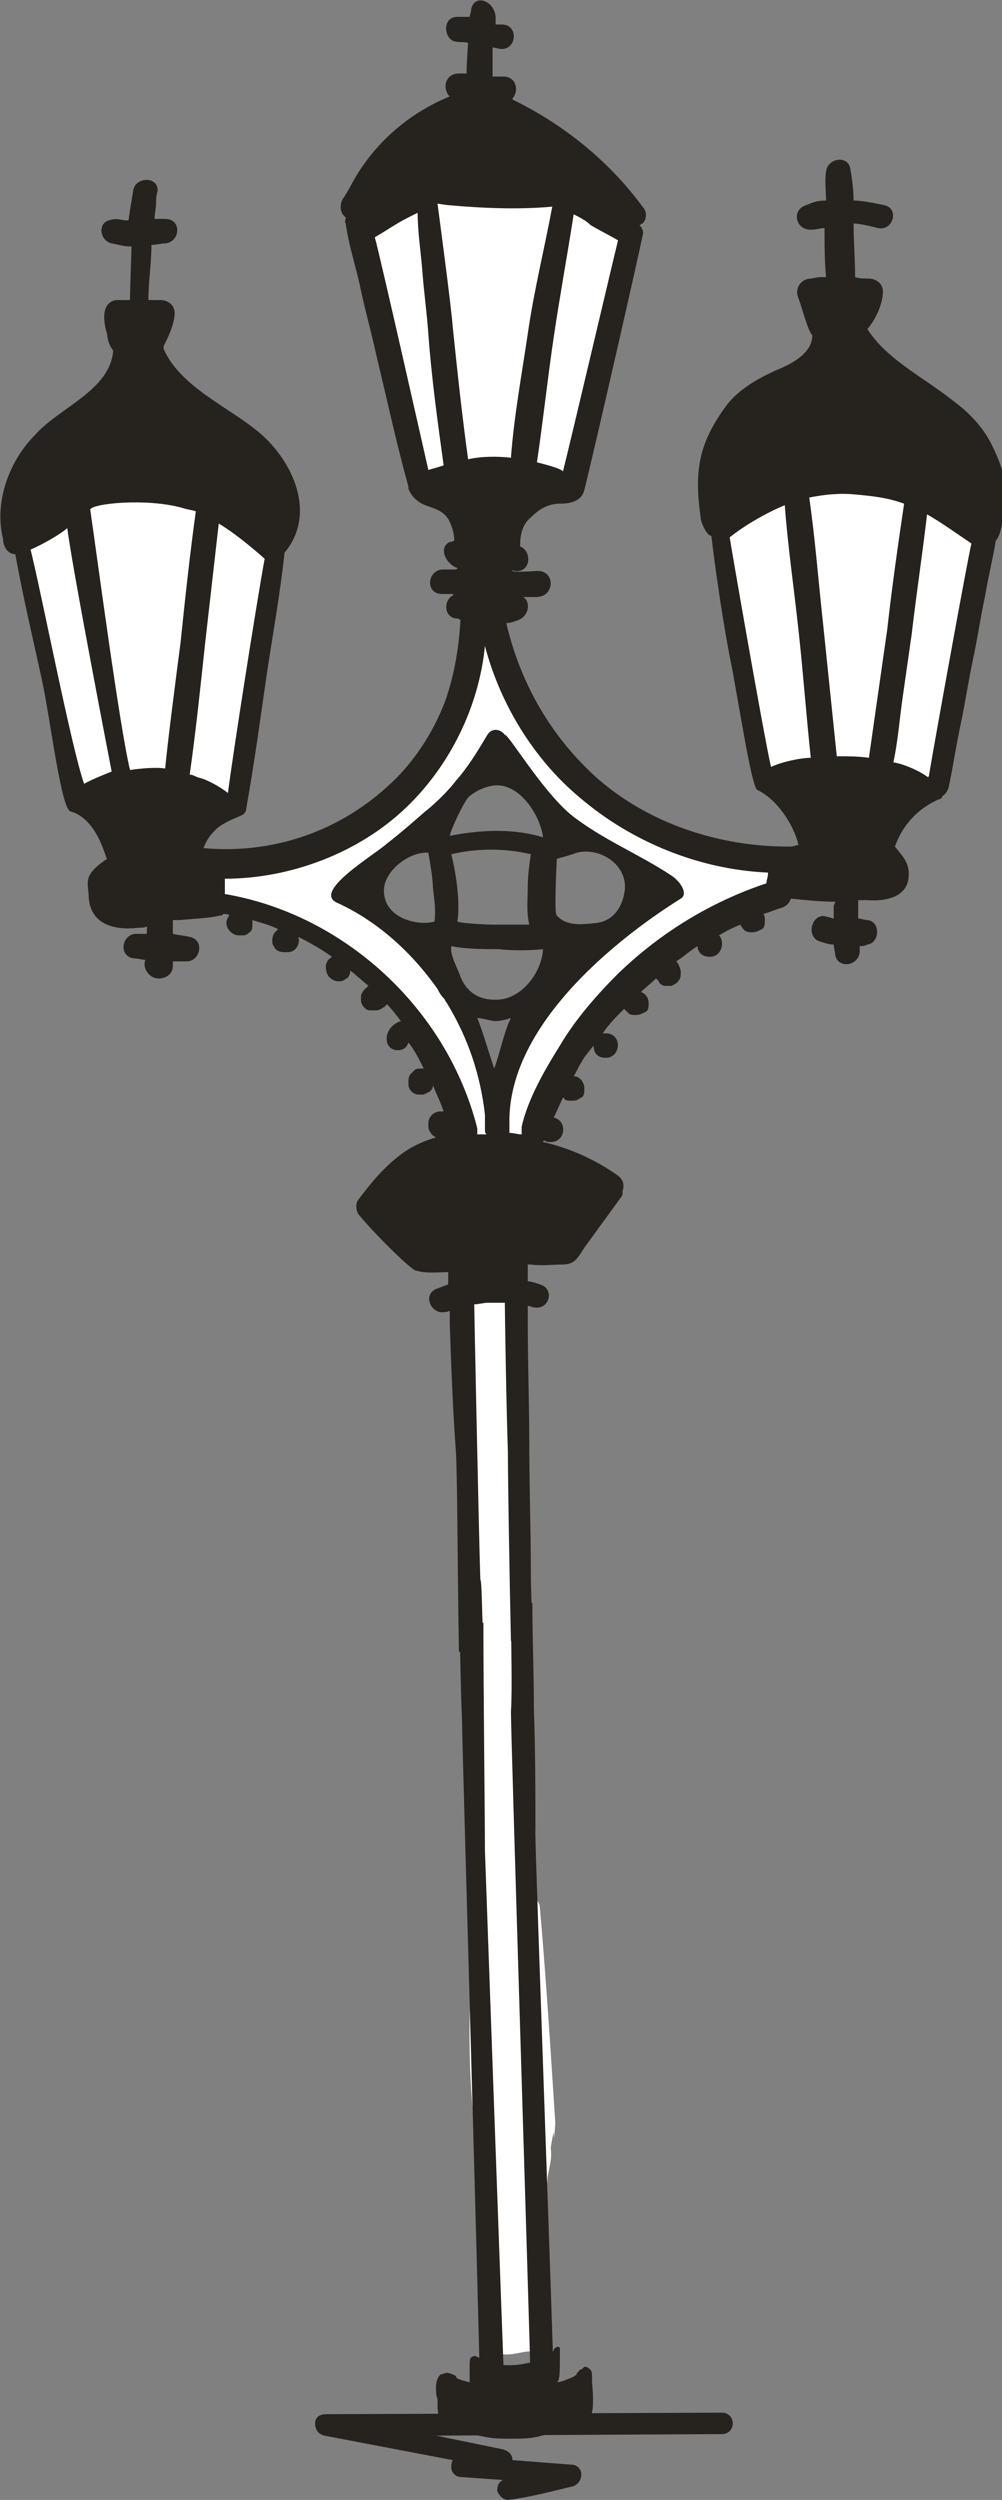 <?xml version="1.0" encoding="utf-8"?>
<!-- Generator: Adobe Illustrator 22.1.0, SVG Export Plug-In . SVG Version: 6.00 Build 0)  -->
<svg version="1.1" id="Layer_1" xmlns="http://www.w3.org/2000/svg" xmlns:xlink="http://www.w3.org/1999/xlink" x="0px" y="0px"
	 viewBox="0 0 65.5 163.3" style="enable-background:new 0 0 65.5 163.3;" xml:space="preserve">
<rect x="0" y="0" width="65.5" height="163.3" fill="#808080" stroke="none"/>
<style type="text/css">
	.st0{fill:#FFFFFF;}
	.st1{fill:#26231E;}
</style>
<g>
	<g>
		<g>
			<path class="st0" d="M28.5,139.5 M32.1,153.6c1.3,0.5,1.8-0.1,3,0c2.5,0.2,0.1,1.3,0.5-1.5c0.2-1.8,0.3-3.7,0.2-5.2
				c0-1.4,0-1.1-0.1-2.5c0-0.5,0-1,0.1-2.2c0.1-0.6,0.3-1.2,0.2-1.9c0,0,0.2-1.3,0.2-0.9c0,0.8,0.1-0.7,0.1-0.7
				c-0.3-4.7-0.6-9.4-1-14c0-0.4-0.2-0.6-0.5-0.8c0-1.4,0.1-2.8,0.2-4.2c0-0.5-0.2-0.9-0.5-1.1c-0.2-4.2-0.3-8.4-0.5-12.6
				c-0.2-6.5-0.2-13.1-0.5-19.6c0.2-0.2,0.2-0.6,0.2-1c-0.2-1-0.4-1.9-0.7-2.9c0-0.1-0.1-0.2-0.1-0.3c-0.1-0.9-0.1-1.9-0.2-2.8
				c0.5-0.2,0.9-0.7,1-1.3c0.6-3.9,2.2-7.6,4.7-10.6c1.2-1.5,2.7-2.8,4-4.2c0.2-0.1,0.3-0.3,0.5-0.5c0,0,0,0,0,0
				c0.1-0.1,0.2-0.2,0.3-0.3c0.9-1.2,2.2-2,3.7-2.4c0.2,0,0.4-0.1,0.5-0.1c0.2-0.1,0.4-0.2,0.6-0.3c0.5-0.2,1.1-0.5,1.6-0.8
				c0.1,0,0.1-0.1,0.2-0.1c0.4,0,0.7-0.2,1-0.4c1.1,0.2,2.4,0.3,3.4-0.2c0.3,0.2,0.6,0.3,0.9,0.3c0.5,0.1,1.1,0,1.6-0.4
				c0.5-0.4,0.8-0.9,0.8-1.5c0,0,0-0.1,0-0.1c0-0.1,0.1-0.2,0.1-0.4c0.1-1.2,0.2-2.4,0.4-3.6c0-0.1,0-0.2,0-0.3
				c0.1-0.1,0.3-0.2,0.4-0.4c0,0,0,0,0-0.1c0,0,0.1,0,0.2,0c0.3,0,0.6,0,0.8-0.1c0.5-0.1,0.9-0.4,1.3-0.9c0,0,0,0,0,0
				c0.4-0.1,0.8-0.4,0.9-0.9c0.9-3.6,1.4-7.3,1.6-11c0.2-1.2,0.4-2.5,0.5-3.7c0-0.3,0-0.5-0.1-0.7c0.2-0.5,0.3-0.9,0.3-1.4
				c0-0.1,0.1-0.3,0.1-0.4c0.2-0.6-0.1-1.1-0.5-1.4c-0.3-0.6-0.8-1.2-1.4-1.5c-1.4-1.4-3.5-2-5.4-2.2c-2.2-0.2-4.8-0.4-6.8,0.8
				c-3.1,1.9-3.3,5.5-2.6,8.7c0,3.8,0.4,7.5,1.8,11c0.3,1.8,1,3.4,3,3.9c0,0.3,0.1,0.6,0.3,0.9c0,0.1,0,0.1,0,0.2
				c0.1,0.7,0.5,1,1,1.1c0,0.4,0,0.7,0,1c-0.2,1.2-1.5,1-2.4,0.8c-0.4-0.1-0.7,0-1,0.1c-4-0.1-8-1.4-11.2-3.9
				c-2.7-2.1-4.6-4.9-5.9-8.1c0-0.2,0-0.4,0-0.6c0-0.3-0.1-0.5-0.2-0.7c0-0.1,0-0.1,0-0.2c0.3-3,0.3-5.9,0.2-8.9
				c2.2-0.8,4.3-1.9,5.1-4.2c0.5-1.2,0.7-2.6,1-3.9c0.3-1.4,0.7-2.8,1-4.2c0.5-2.3,1.7-5.2,0.6-7.5c-0.9-1.9-2.6-2.5-4.5-2.8
				c-1.8-1.8-4.8-2.4-7.2-1.6c-1.5,0.5-3.1,1.3-4.2,2.5c-1.2,1.3-1.2,2.9-0.8,4.5c0.9,3.7,1.7,7.3,2.6,11c0.3,1.5,0.7,3.2,2,4.1
				c0.5,0.4,1.1,0.6,1.7,0.6c0.3,3.4,0.2,6.8,0,10.1c0,0.1,0,0.2,0,0.2c-0.2,0.3-0.4,0.6-0.2,1c0,0.1,0.1,0.3,0.1,0.4
				c-0.3,5.8-5.4,9.5-10,12.4c-0.9,0.2-1.7,0.5-2.5,0.8c-1.4-0.3-2.9-0.4-4.5-0.3c-0.2,0-0.5,0.1-0.7,0.2c-0.5-0.2-0.9-0.3-1.4-0.3
				c0.1-0.5,0.1-1,0.2-1.5c0.1,0,0.3,0,0.4,0c2.2-0.2,3.7-2.3,4.1-4.3c0.3-1.4,0.1-2.8,0.2-4.2c0.1-1.3,0.4-2.4,0.8-3.6
				c0.6-2.1,1.2-4.5,0.6-6.7c0-0.1,0-0.2-0.1-0.2c0.6-1.4,0-3.1-1.3-4.1c-1.5-1.1-3.5-1.3-5.2-1.5C7.4,30,2.8,30,1.3,33.9
				c-0.2,0.5,0,1,0.3,1.4l0.2,0.3c0.8,5.3,1.7,10.7,2.5,16c0.1,0.7,0.9,1.2,1.6,1.1c0.8-0.2,1.6-0.3,2.5-0.4c0,0.4,0.1,0.8,0.2,1.2
				c0,0.1,0.1,0.3,0.1,0.4c-0.1,1.2-0.2,2.4-0.5,3.6c-0.2,1.1,0.5,1.9,1.6,1.7c0.9-0.1,1.6,0.1,2.4,0.4c0.5,0.2,0.9,0.1,1.1-0.1
				c0.9,0,1.8,0,2.6,0.1c0.3,0.5,0.9,0.7,1.6,0.4c0.1,0,0.2-0.1,0.2-0.1c4,1,7.6,3.6,9.6,7.3c3,5.5,2.2,12.1,3.1,18.1
				c0,0.3,0.2,0.5,0.3,0.6c-0.1,6.6,0.2,13.2,0.4,19.8c0,1.1,0.1,2.3,0.1,3.4c-0.2,2-0.2,3.9-0.2,5.9c-0.1,0.2-0.2,0.4-0.2,0.7
				c0,3.4,0,6.7,0.1,10.1c0,0.4,0,0.9,0,1.3c-0.2,3.1-0.3,6.2-0.1,9.4 M22.5,58.8l0.5-0.2c0.8-0.3,1.1-0.9,1-1.6
				c3.4-2.3,6.5-5.2,8-8.8c2.5,4.3,6.5,7.5,11.1,9.2c-0.2,0.1-0.3,0.3-0.5,0.5c-0.4,0.6-0.7,1.2-1.1,1.9c-0.1,0-0.1,0.1-0.2,0.1
				c-2.5,1.5-4.5,3.6-6.1,6c-1.3,1.8-2.4,3.8-3.4,5.9c-0.5-2.3-1.2-4.6-2.6-6.6C27.6,62.4,25.2,60.3,22.5,58.8z"/>
			<path class="st1" d="M33.4,105.1c0.2-0.1,0.3-0.1,0.5-0.2c-0.2,0-0.4,0-0.5,0.1c0,0,0,0,0,0c0.5-0.1,1-0.2,1.4-0.3
				c0,2.3,0.1,4.6,0.1,6.9c0.1,2.8,0.1,5.6,0.1,8.3c0,1.5,1.2,34.4,1.2,35.9c-0.5,0.1-1,0.2-1.5,0.3c-0.1-4.5-1.3-42.5-1.3-44.3
				C33.5,110.2,33.4,107.4,33.4,105.1z"/>
			<path class="st1" d="M30.2,112.3c-0.1-2.2-0.1-4.5-0.2-6.7c0.5,0.2,1,0.4,1.6,0.4c0,4.7,0.1,12.7,0.1,14.9
				c0,0.1,1.2,33.6,1.3,35.9c-0.5,0.1-0.9,0.2-1.4,0.3c-0.1,0-0.2,0-0.2,0C31.3,151.2,30.2,113.7,30.2,112.3z"/>
			<path class="st1" d="M0.2,35.2c0,0.5,0.3,1,0.8,1c0.5,2.8,1.2,5.7,1.8,8.5c0.5,2.4,1.2,8.1,1.8,8.3c1.8,0.5,2.3,3.1,2.4,3.1
				c0,0-0.8,0.5-1.1,1c-0.3,0.5-0.1,1-0.1,1.5c0.1,1.8,1.7,2.2,3.3,2c0.2,0,0.4,0,0.5-0.1c0,0.2,0,0.4,0,0.5c-0.2,0-0.5,0-0.7,0
				c-0.9,0-1.2,1.4-0.2,1.6c0.3,0,0.6,0.1,0.8,0.1c-0.2,0.5,0.2,1.1,0.7,1.2c0.5,0.1,1.1-0.2,1.1-0.8c0-0.1,0-0.2,0-0.3
				c0.3,0,0.6,0,0.9,0c0.9,0,1.2-1.4,0.2-1.6c-0.4-0.1-0.7-0.1-1.1-0.2c0-0.3,0-0.6,0-0.9c0.2,0,0.3,0,0.5,0
				c0.9-0.1,1.8-0.1,2.6-0.3c0.1,0,0.1,0,0.2-0.1c0.1,0,0.3,0,0.4,0.1c-0.1,0.1-0.2,0.3-0.2,0.5c0,0.4,0.4,0.8,0.8,0.8
				c0.1,0,0.2,0,0.3,0c0.2,0,0.3-0.1,0.4-0.2c0.2-0.1,0.2-0.3,0.2-0.6c0-0.1,0-0.1,0-0.2c0.6,0.2,1.1,0.3,1.7,0.6
				c-0.1,0-0.1,0.1-0.1,0.1c-0.2,0.1-0.3,0.4-0.3,0.6c0,0.2,0,0.3,0.1,0.4c0.1,0.3,0.4,0.4,0.7,0.4c0.3,0,0.5,0,0.7-0.2
				c0.2-0.2,0.3-0.5,0.2-0.8c0.8,0.4,1.5,0.8,2.2,1.3c0,0,0,0,0,0c-0.1,0.1-0.3,0.2-0.3,0.3c-0.1,0.2-0.1,0.2-0.1,0.4
				c0,0.2,0.1,0.5,0.2,0.6c0.2,0.2,0.4,0.3,0.6,0.3c0.2,0,0.3,0,0.4-0.1c0.1,0,0.1-0.1,0.2-0.1c0.1-0.1,0.2-0.3,0.2-0.5
				c0.4,0.3,0.8,0.7,1.2,1c0,0-0.1,0-0.1,0.1c-0.2,0.1-0.3,0.3-0.4,0.5c0,0.1,0,0.3,0,0.4c0,0.1,0.1,0.3,0.2,0.4
				c0.1,0.1,0.2,0.2,0.4,0.2c0.1,0,0.2,0,0.3,0c0.1,0,0.3,0,0.4-0.1c0.1,0,0.1-0.1,0.2-0.1c0.1-0.1,0.1-0.1,0.2-0.2
				c0.3,0.3,0.6,0.7,0.9,1.1C25,67.1,25,68.6,26,68.6c0.4,0,0.6-0.2,0.7-0.5c0.4,0.5,0.7,1.1,1,1.7c-0.1,0-0.1,0-0.2,0
				c-0.1,0-0.3,0-0.4,0.1c-0.1,0.1-0.2,0.2-0.3,0.3c-0.1,0.2-0.1,0.3-0.1,0.5c0,0.1,0,0.1,0,0.2c0,0.1,0.1,0.3,0.2,0.4
				c0.1,0.1,0.3,0.2,0.4,0.2c0.1,0,0.3,0,0.4,0c0.2-0.1,0.2-0.1,0.4-0.2c0.1-0.1,0.2-0.2,0.2-0.4c0.2,0.5,0.5,1.1,0.7,1.7
				c-0.1,0-0.1,0-0.2,0c-0.4,0-0.8,0.3-0.8,0.8c0,0.2,0,0.4,0.1,0.5c0.1,0.2,0.2,0.3,0.4,0.4c-0.7,0.2-1.4,0.5-2,0.9
				c-1.3,0.9-2.2,2-3.1,3.2c-0.2,0.3-0.1,0.8,0.1,1c0.9,1.1,3.4,3.6,3.7,3.6c0.7,0.2,1.4,0.1,2.1,0.1c0,0.3,0,0.5,0,0.8
				c-0.3,0.1-0.5,0.2-0.8,0.3c-0.9,0.4-0.3,1.7,0.6,1.5c0.1,0,0.2,0,0.3-0.1c0,0.3,0,0.6,0,0.9c0.1,2.8,0.2,5.6,0.4,8.3
				c0.1,1.4,0.1,7.3,0.2,13.1c0.1,0,0.2,0,0.2-0.1c0.5-0.1,0.9-0.2,1.4-0.3c-0.1-2.2-0.1-4.3-0.2-4.3c-0.1-3-0.4-17.7-0.4-18
				c0.3,0,0.6-0.1,0.9-0.1c0.3,0,0.8,0,1.1,0c0,0.5,0.1,7,0.2,9.7c0,1.7,0.1,8,0.2,12.4c0.5-0.1,1-0.2,1.4-0.3
				c0-1.4-0.1-2.8-0.1-4.3c0-2.7-0.1-5.4-0.1-8.1c0-2.7-0.1-5.4-0.1-8.1c0-0.4,0-0.8,0-1.1c0.1,0,0.3,0.1,0.4,0.1
				c1,0.2,1.4-1.2,0.4-1.5c-0.3-0.1-0.6-0.2-0.8-0.2c0-0.4,0-0.7,0-1.1c0.1,0,0.1,0,0.2,0c0.7,0.1,1.4,0,2.1,0c0.8,0,1-0.5,1.4-1.1
				c0.8-1.1,1.6-2.2,2.4-3.3c0.1-0.1,0.1-0.2,0.1-0.4c0.1-0.3,0.1-0.7-0.3-1c-1.4-1-3.1-1.8-4.9-2.2c0,0,0-0.1,0.1-0.1
				c0.1,0.1,0.3,0.1,0.4,0.1c1,0,1.1-1.4,0.2-1.6c0.2-0.4,0.4-0.9,0.6-1.3c0,0,0.1,0,0.1,0.1c0.1,0.1,0.3,0.1,0.4,0.1c0,0,0,0,0.1,0
				c0.1,0,0.3,0,0.4-0.1c0.1,0,0.1-0.1,0.2-0.1c0.2-0.1,0.2-0.4,0.2-0.6c0-0.4-0.3-0.8-0.7-0.8c0.2-0.3,0.3-0.6,0.5-0.9
				c0.2-0.4,0.5-0.7,0.8-1.1c0,0.4,0.2,0.8,0.8,0.8c1,0,1.1-1.6,0-1.6c-0.1,0-0.2,0-0.2,0c0.4-0.6,0.9-1.1,1.4-1.6
				c0.1,0.1,0.2,0.2,0.3,0.3c0.1,0.1,0.3,0.1,0.4,0.1c0,0,0.1,0,0.1,0c0.2,0,0.4-0.1,0.6-0.2c0.2-0.1,0.2-0.3,0.2-0.6
				c0-0.3-0.2-0.6-0.5-0.7c0.3-0.3,0.7-0.6,1-0.9c0,0,0,0.1,0.1,0.1c0,0.1,0.1,0.1,0.1,0.2c0.1,0.1,0.2,0.2,0.4,0.2
				c0.1,0,0.3,0,0.4,0c0.2-0.1,0.4-0.2,0.5-0.4c0.1-0.1,0.1-0.3,0.1-0.5c0-0.2-0.1-0.4-0.2-0.6c0,0-0.1-0.1-0.1-0.1
				c0.5-0.3,0.9-0.7,1.4-1c0,0.4,0.3,0.7,0.8,0.7c0.8,0,1-1,0.6-1.4c0.5-0.3,0.9-0.5,1.4-0.7c0.1,0.2,0.2,0.3,0.3,0.4
				c0.2,0.1,0.3,0.1,0.5,0.1c0.2,0,0.4-0.1,0.6-0.2c0.2-0.1,0.2-0.4,0.2-0.6c0-0.1,0-0.3-0.1-0.4c0.4-0.1,0.8-0.3,1.2-0.4
				c0.3-0.1,0.5-0.3,0.6-0.6c1,0.1,1.9,0.2,2.9,0.2c0,0.1-0.1,0.2-0.1,0.3c0,0.2,0,0.4,0,0.6c0,0.1,0,0.1,0,0.2c0,0,0,0,0,0
				c-0.1,0-0.3-0.1-0.4-0.1c-1-0.4-1.5,1.3-0.5,1.6c0.3,0.1,0.6,0.2,0.9,0.2c0,0.2,0.1,0.5,0.1,0.7c0.2,0.9,1.5,0.7,1.6-0.2
				c0-0.1,0-0.3,0-0.4c0.2,0,0.3,0,0.5-0.1c0.8-0.1,0.9-1.5,0-1.6c-0.2,0-0.4-0.1-0.6-0.1c0-0.3,0-0.6,0-0.9c0-0.1,0-0.2,0-0.3
				c0.2,0,0.4,0,0.6,0c1.2,0.1,2.8-0.2,2.7-1.8c0-0.7-0.5-1.2-0.9-1.7c0.5-1.4,1.5-2.5,2.9-3.1c0.1,0,0.2-0.1,0.2-0.2
				c0.2-0.1,0.3-0.3,0.4-0.5c0.3-1.4,0.5-2.8,0.8-4.2c0.3-1.4,0.5-2.8,0.8-4.2c0.3-1.4,0.5-2.8,0.8-4.2c0.2-1.2,0.5-2.4,0.7-3.6
				c0.3-0.3,0.4-1.1,0.4-1.1c0.6-1.6,0.2-3.4-0.6-5c-0.6-1.3-1.6-2.3-2.7-3.1c-1.9-1.5-4.2-2.6-5.5-4.6c0.5-0.6,0.9-1.4,1-2.2
				c0.1-0.6-0.2-1-0.8-1.1c-0.2,0-0.8,0-1-0.1c0-1.1-0.1-2.3-0.1-3.5c0.4,0,1.2,0.2,1.6,0.3c1,0.2,1.4-1.3,0.4-1.5
				c-0.5-0.1-1.4-0.3-2-0.3c0-0.7-0.1-1.4-0.2-2c-0.1-1-1.5-0.8-1.6,0.1c-0.1,0.6,0,1.3,0,1.9c-0.6,0-0.8,0.1-1.3,0.3
				c-1,0.3-0.7,1.7,0.4,1.6c0.3,0,0.5-0.1,0.8-0.1c0,1.1,0,2.2,0.1,3.2c-0.5,0-0.5,0-1,0.1c-0.6,0-1.1,0.6-0.8,1.3
				c0.2,0.5,0.6,2.1,0.9,2.4c0,1.2-1.4,1.9-2.4,2.3c-1.3,0.6-2.5,1.3-3.3,2.4c-1.8,2.5-2,4.3-1.6,7.2c0,0.3,0.4,1.2,0.7,1.2
				c0.3,2.5,0.8,5.9,1.3,8.4c0.5,2.5,1.3,7.9,1.7,8.2c1.3,0.6,2.4,2.3,2.7,3.6c-0.2,0-0.3,0.1-0.5,0.1c-0.1,0-0.1,0-0.2,0
				c-4.5,0-9.1-1.5-12.5-4.5c-3-2.7-5-6.2-5.9-10.1c0.3,0,0.5-0.1,0.8-0.2c0.7-0.3,0.8-1.2,0.3-1.5c0.3,0,0.5,0,0.8,0
				c0.9,0,1-0.7,1-0.9c0-0.4-0.3-0.8-0.8-0.8c0,0-0.1,0-0.1,0c-0.1,0-1.5,0.1-1.6,0c-0.1-0.1,0.1,0,0.2,0c1,0.1,1.1-1.3,0.3-1.6
				c0-0.7,0.1-1.4,0.7-1.9c0.5-0.5,1.1-0.9,1.9-0.9c0.3,0,1.4,0,1.6-0.9c0.7-2.8,3.8-16.4,3.8-16.6c0.1-0.2,0-0.5-0.2-0.7
				c0.1,0,0.1-0.1,0.2-0.1c0.3-0.3,0.3-0.8,0-1.1c-2.2-3-5.2-5.4-8.5-7c0-0.1,0.1-0.2,0.1-0.2c0.3-0.5,0.1-1.3-0.7-1.3
				c-0.2,0-0.4,0-0.7,0c0-0.7,0-1.9,0-1.9c0.1,0,0.4,0.1,0.6,0.1c1,0,1.1-1.6,0-1.6c-0.1,0-0.2,0-0.4,0c0-0.2,0-0.3,0-0.5
				C32.3,0,31-0.4,30.8,0.6c0,0.2-0.1,0.4-0.1,0.5c-0.3,0-0.5,0-0.8,0c-1,0-0.9,1.4-0.2,1.6c0.4,0.1,0.5,0,0.9,0.1
				c0,0-0.1,1.3-0.1,2c-0.2,0-0.3,0-0.5,0c-0.8,0-1.1,0.8-0.7,1.4c0,0,0.1,0.1,0.1,0.1c-2.7,1.1-5,3.1-6.4,5.7
				c-0.1,0.2-0.5,0.9-0.6,1c-0.2,0.4-0.2,0.9,0.2,1.2c0,0.1-0.1,0.3,0,0.4c0.2,1.5,0.7,2.9,1,4.4c0.3,1.4,0.7,2.8,1,4.2
				c0.7,2.9,1.3,5.7,2.1,8.6c0,0,0,0.1,0,0.1c0,0.1,0.3,0.8,1.1,1.1c0.5,0.2,1.1,0.3,1.5,0.9c0.4,0.7,0.4,1.4,0.4,1.4
				s-0.1,0.1-0.3,0.1c-0.8,0.4-0.2,1.5,0.5,1.7c0,0.1-0.2,0.1-0.1,0.1c-0.2,0-0.8,0-0.9,0c-1,0.1-1.1,1.6,0,1.6c0.3,0,0.5,0,0.8,0
				c0,0-0.1,0-0.1,0.1c-0.6,0.3-0.6,1.4,0.2,1.5c0.1,0,0.2,0,0.3,0.1c-0.1,1.8-0.4,3.6-1,5.3c-0.8,2.1-2.1,4.1-3.8,5.6
				c-3.3,3-7.6,4.4-12,4c0.1-0.2,0.2-0.6,0.7-1.1c0.5-0.6,1.8-1,1.9-1.1c0.1-0.1,0.2-0.2,0.2-0.4c0.5-2.8,0.9-5.7,1.3-8.5
				c0.4-2.7,0.9-5.4,1.2-8.2c2.1-2.5,0.6-5.9-1.6-7.8c-2-1.7-5.2-3-6.3-5.5c0-0.1,0-0.1,0-0.2c0.3-0.6,0.6-1.2,0.7-1.9
				c0.1-0.6-0.2-1-0.8-1.1c-0.1,0-0.8,0-0.9,0c0-1.2,0.2-2.4,0.2-3.6c0.2,0,0.7-0.1,0.9-0.1c1-0.1,1.1-1.6,0-1.6c-0.2,0-0.5,0-0.7,0
				c0-0.2,0.1-0.8,0.1-0.9c0-0.3,0-0.6,0.1-0.9c0.1-1-1.5-1-1.6,0c-0.1,0.6-0.2,1.2-0.3,1.9c-0.6,0-0.7-0.2-1.3,0
				c-0.7,0.2-0.6,1.3,0.2,1.5c0.6,0.1,0.7,0.2,1.3,0.2c0,0.1-0.1,2.7-0.1,3.5c-0.8,0-0.3,0-0.9,0C6.3,19.8,7,21.8,7,21.8
				s0,0.6,0.4,1.1c-0.2,2.6-3.5,3.7-5.1,5.5C0.6,30.1-0.4,32.8,0.2,35.2z M29,30.4c-0.3,0.1-1,0.3-1,0.3s-3.2-14.2-3.5-15.2
				c0.7-0.4,1.4-0.9,2.2-1.3c0.2-0.1,0.4-0.2,0.6-0.3c0,1.2,0.2,2.5,0.3,3.7c0.1,1.4,0.3,2.8,0.4,4.2C28.2,24.6,28.6,27.5,29,30.4
				C29,30.3,29,30.3,29,30.4z M58.4,49.8C58.4,49.8,58.4,49.8,58.4,49.8c0.3-1.4,0.4-2.8,0.6-4.2c0.2-1.4,0.4-2.8,0.6-4.2
				c0.3-2.6,0.7-5.2,1-7.8c0.9,0.5,2,1.3,2.9,1.9c-0.3,1.3-2.4,12.9-2.8,15.3C60.2,50.4,59.1,49.9,58.4,49.8z M52.9,32.5
				c1-0.2,2-0.3,3-0.2c1.1,0.1,2.1,0.2,3.2,0.6c-0.4,2.7-0.8,5.5-1.1,8.2c-0.2,1.4-0.4,2.8-0.6,4.2c-0.2,1.4-0.4,2.8-0.6,4.2
				c-0.7-0.1-1.4-0.1-2.1-0.1c-0.3-2.9-0.6-5.8-0.9-8.7C53.5,38,53.3,35.3,52.9,32.5z M53,49.5c-0.7,0-2,0.3-2.6,0.6
				c-0.5-2.2-2.7-14.9-2.7-15c1-0.8,2.4-1.6,3.6-2.1c0.2,2.7,0.6,5.4,0.9,8.2C52.5,43.9,52.7,46.7,53,49.5z M35.1,30.2
				c0.4-2.7,0.7-5.5,1.1-8.2c0.4-2.7,0.9-5.4,1.3-8c0.4,0.2,0.8,0.4,1.1,0.7c0.5,0.3,1.3,0.7,1.8,1c-0.3,1.2-3,12.7-3.6,15.1
				C36.7,30.6,35.5,30.3,35.1,30.2z M30.6,30C30.6,29.9,30.6,29.9,30.6,30c-0.4-2.9-0.7-5.7-1-8.6c-0.1-1.4-1-8.1-1-8.1
				s0.6,0.1,0.7,0.1c2.2,0.2,4.6,0.3,6.8,0.1c-0.5,2.7-1.2,5.5-1.6,8.3c-0.4,2.7-0.9,5.4-1.1,8.1C32.5,29.8,31.5,29.8,30.6,30z
				 M31.2,66.5c0.3,0,0.9,0.2,1.2,0.2c0.3,0,0.7-0.1,1-0.2c-0.4,0.7-0.8,2.6-1.1,3.3C32.1,69.2,31.5,67.2,31.2,66.5z M29.5,55.8
				c1.7-0.4,3.5-0.4,5.2,0c-0.1,0.7-0.2,1.4-0.2,2.1c0,0.8-0.1,1.7,0.1,2.5c-0.8,0-1.5,0-2.3,0c-0.7,0-2.2-0.1-2.4-0.2
				C30.1,58.9,29.8,57,29.5,55.8z M29.4,54.6c0.1-0.5,1-2.4,1.3-2.6c0.5-0.4,1.2-0.7,1.8-0.7c1.5,0,2.8,1.9,3,3.4
				C33.6,54.1,31.4,54.2,29.4,54.6z M35.5,62c-0.1,1.6-1.5,3.4-3.2,3.3c-1,0-1.8-0.5-2.2-1.5c-0.2-0.6-0.7-1.4-0.6-2
				c0.9,0.2,2.2,0.2,3.1,0.2C33.4,62.1,34.6,62.1,35.5,62z M14.7,58.4c0-0.3,0-0.7,0-1c4.3,0,8.8-1.7,11.9-4.7
				c2.8-2.7,4.7-6.5,5.1-10.5c1,3.8,3.2,7.4,6.2,9.9c3.4,2.9,7.8,4.7,12.3,4.9c0,0,0,0.1,0,0.1c0,0.2-0.1,0.4-0.1,0.6
				c-3.6,1.2-6.9,3.2-9.7,5.9c-1.4,1.4-2.8,3-3.8,4.7c-1,1.6-2.1,3.5-2.5,5.3c0,0.2,0,0.4,0,0.5c-0.3,0-0.5-0.1-0.8-0.1
				c0-0.3,0-0.7,0-1c0.2-7.5,10.1-13.6,11.2-14.3c0.5-0.3,0-1.1-0.6-1.5c-2.1-1.4-4.6-2.4-6.6-4c-1.9-1.6-4.1-5.3-4.3-5.2
				c-0.3-0.4-0.9-0.5-1.2,0.1c-0.6,1-1.2,2-2,2.9c-0.6,0.8-1.6,1.7-2,2c-0.8,0.7-1.6,1.4-2.5,2.1c-0.9,0.8-5,3.2-3.2,3.9
				c2.6,1.2,4.8,3.2,6.5,5.6c0.1,0.2,0.2,0.4,0.4,0.6c0.1,0.1,0.1,0.2,0.2,0.3c1.4,2.3,2.2,4.7,2.5,7.3c0,0.3,0,0.7,0,1
				c0,0.1,0,0.2,0.1,0.3c-0.1,0-0.3,0-0.4,0c-0.1,0-0.1,0-0.2,0c0-0.1,0-0.3,0-0.4C29.2,65.8,22.4,59.7,14.7,58.4z M28.4,60.2
				c-1.1,0.3-3.2-0.2-3.3-1.9c-0.1-1.4,1.7-2.7,2.9-2.6c0.1,0.6,0.3,1.7,0.3,2.3C28.4,58.8,28.5,59.5,28.4,60.2z M36.4,56.1
				c0,0,1.1-0.3,1.3-0.4c1.6-0.4,3.5,0.9,3.1,2.7c-0.2,1-0.8,1.8-1.9,1.9c-0.9,0.1-1.9,0.2-2.5-0.5C36.2,59.8,36.4,56.1,36.4,56.1z
				 M12.4,50.6c0.4-2.8,0.7-5.7,1-8.5c0.3-2.6,0.6-5.3,0.9-7.9c1,0.6,2.1,1.5,3,2.3c-0.5,2.7-2.1,12.9-2.4,15.3
				c-0.5-0.4-1.4-0.9-1.9-1C12.7,50.7,12.6,50.6,12.4,50.6z M5.9,33.3c0-0.4,3.7-0.8,6.1-0.1c0.3,0.1,0.5,0.1,0.8,0.2
				c-0.4,2.9-0.7,5.7-1,8.6c-0.2,1.5-0.9,6.9-1,8.2c-0.6-0.1-1.7,0-2.3,0.1C7.8,47.4,6.3,36,5.9,33.3z M2,35.9
				c0.7-0.3,1.8-0.9,2.4-1.4c0.3,2.5,2.9,15.9,2.9,15.9S6,50.9,5.5,51.2C4.7,49,2.7,38.7,2,35.9z"/>
		</g>
		<g>
			<path class="st1" d="M28.5,156c0,0.2,0,0.5,0.1,0.7c0,0.1,0,0.2,0,0.3c0,0.1,0,0.2,0,0.3c0.1,0.7,0.1,0.9,0.2,1
				c0.9,0.4,1.9,0.7,3,0.9c0.5,0.1,1.1,0.1,1.6,0.1c0.7,0,1.4,0,2-0.2c0.6-0.1,1.2-0.3,1.8-0.4c0.5-0.2,1.1-0.4,1.4-0.9
				c0.2-0.2,0.2-1.2,0.1-2.2c0-0.1,0-0.2,0-0.2c0,0,0,0,0-0.1c0-0.2,0-0.4-0.1-0.5c-0.1-0.1-0.2-0.2-0.4-0.2c0,0,0,0,0,0
				c0,0,0,0,0,0c-0.1,0.1-0.2,0.2-0.3,0.2c-0.1,0.1-0.1,0.2-0.2,0.2c0,0,0,0.1,0,0.1c-0.2,0.2-0.6,0.3-0.8,0.4
				c-1,0.3-2.2,0.4-3.4,0.4c-1.9,0-3.4-0.4-3.5-0.5c-0.1,0-0.2-0.1-0.2-0.2c-0.2-0.1-0.4-0.2-0.6-0.2c-0.1,0-0.3,0.1-0.4,0.1
				C28.5,155.4,28.5,155.8,28.5,156z"/>
		</g>
		<g>
			<path class="st1" d="M30.7,154.5c0,0.2,0,0.4,0,0.5c0,0.1,0,0.1,0,0.2c0,0,0,0.1,0,0.2c0,0.5,0.1,0.7,0.1,0.7
				c0.6,0.3,1.2,0.5,1.9,0.6c0.4,0,0.1,0.1,0.4,0.1c0.4,0,0.9-0.1,1.3-0.2c0.4-0.1,0.8-0.2,1.2-0.4c0.3-0.1,0.7-0.3,0.9-0.7
				c0.1-0.2,0.1-0.9,0.1-1.6c0-0.1,0-0.2,0-0.2c0,0,0,0,0,0c0-0.1,0-0.3,0-0.3c0-0.1-0.1-0.1-0.2-0.1c0,0,0,0,0,0c0,0,0,0,0,0
				c-0.1,0.1-0.2,0.1-0.2,0.2c0,0.1-0.1,0.1-0.1,0.2c0,0,0,0.1,0,0.1c-0.2,0.2-0.4,0.3-0.6,0.3c-0.7,0.2-1.4,0.4-2.2,0.4
				c-1.2,0-1.6-0.3-1.6-0.3c-0.1,0-0.1-0.1-0.2-0.1c-0.1-0.1-0.3-0.1-0.4-0.2c-0.1,0-0.2,0-0.3,0.1
				C30.7,154.1,30.7,154.3,30.7,154.5z"/>
		</g>
	</g>
	<g>
		<path class="st1" d="M33.2,163.3c-0.3,0-0.6-0.3-0.7-0.6c0-0.3,0.1-0.6,0.4-0.7l-2.8-0.2c-0.3,0-0.6-0.3-0.6-0.6
			c0-0.2,0-0.3,0.1-0.5l-8.4-1.6c-0.4-0.1-0.6-0.4-0.6-0.8c0-0.4,0.3-0.6,0.7-0.6l25.9-0.1c0,0,0,0,0,0c0.4,0,0.7,0.3,0.7,0.7
			c0,0.4-0.3,0.7-0.7,0.7l-18.7,0.1l4.4,0.9c0.3,0.1,0.6,0.3,0.6,0.7l3.9,0.3c0.3,0,0.6,0.3,0.6,0.6c0,0.3-0.1,0.6-0.5,0.8
			C36.2,162.7,34.8,163.1,33.2,163.3C33.3,163.3,33.2,163.3,33.2,163.3z"/>
	</g>
</g>
</svg>
